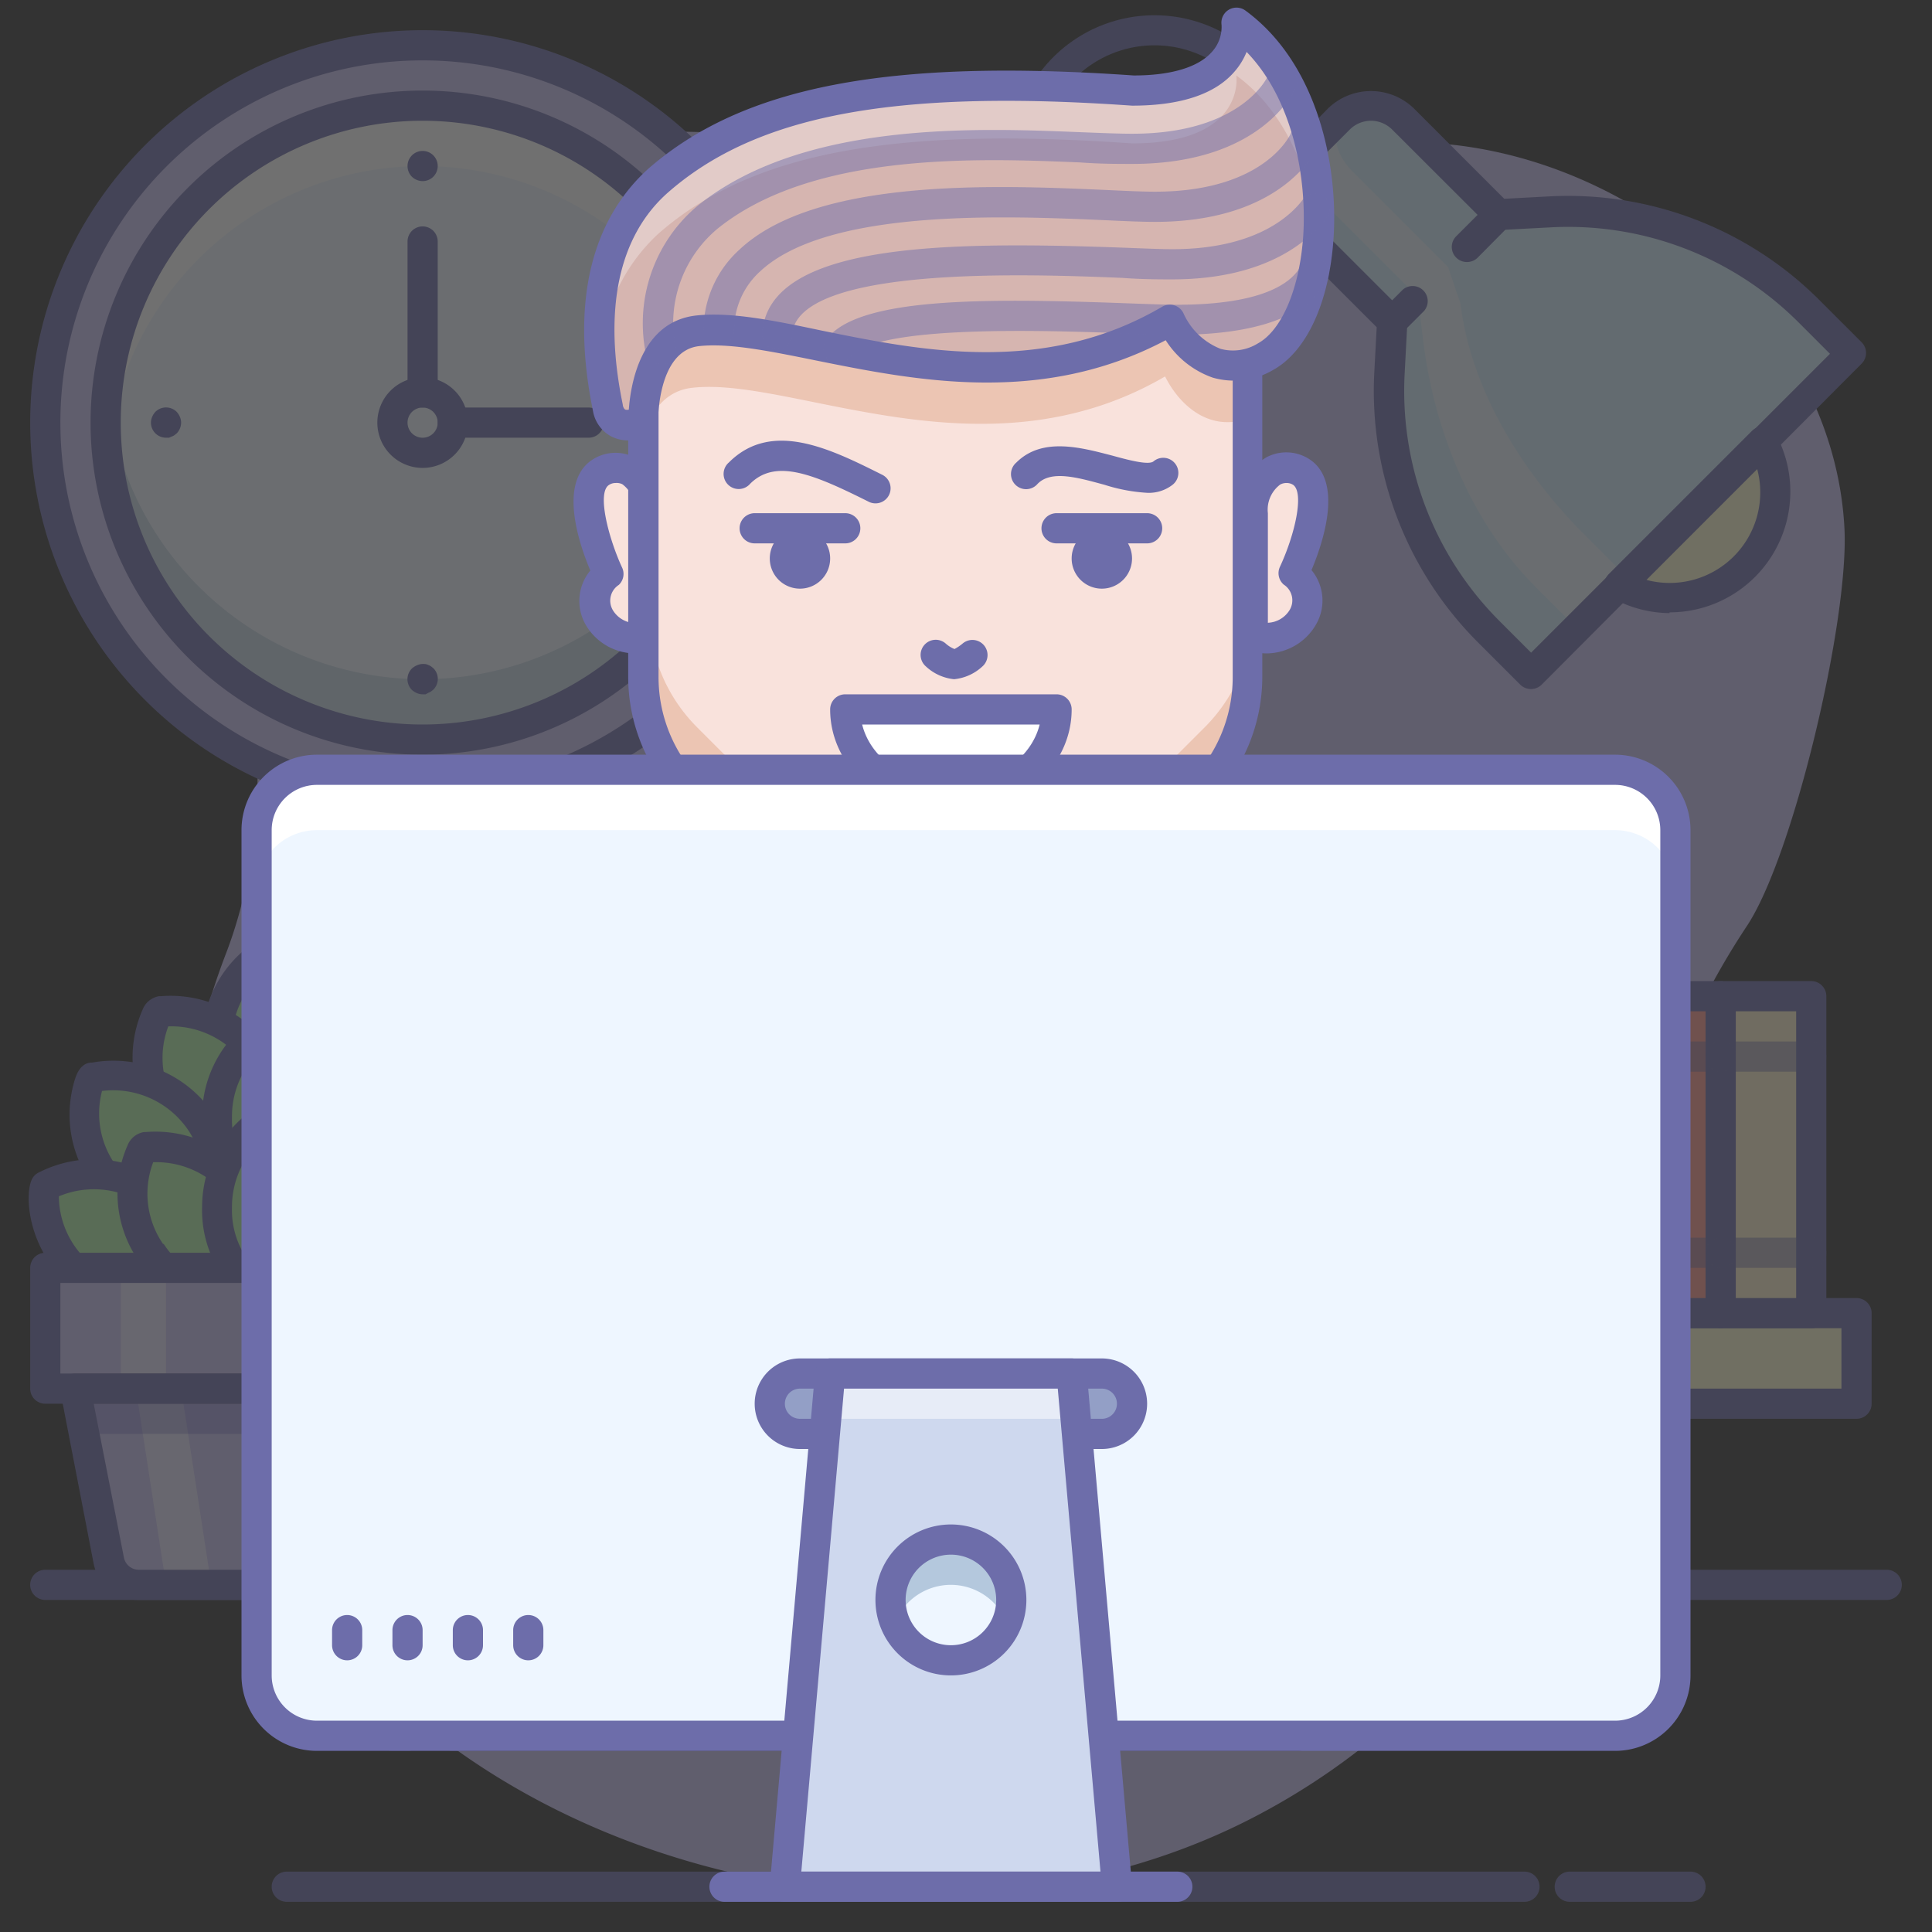<?xml version="1.0" ?><svg data-name="001" id="_001" viewBox="0 0 128 128" xmlns="http://www.w3.org/2000/svg"><rect x="0" y="0" width="128" height="128" fill="#333333" stroke="none"/><defs><style>.cls-1{opacity:0.3;}.cls-14,.cls-2{fill:#c9c1f5;}.cls-3{fill:#f2eed5;}.cls-4{fill:#6d6daa;}.cls-5{fill:#fffad1;}.cls-6{fill:#e0f3ff;}.cls-7{fill:#ff968c;}.cls-8{fill:#fff2cc;}.cls-9{fill:#eef6ff;}.cls-10{fill:#7595b5;}.cls-11,.cls-15{fill:#fff;}.cls-12{opacity:0.5;}.cls-13{fill:#b1f1a8;}.cls-14,.cls-15,.cls-16{fill-rule:evenodd;}.cls-16{fill:#554dad;}.cls-17{fill:#d4edff;}.cls-18{fill:#ced8ee;}.cls-19{fill:#f9e2dc;}.cls-20{fill:#cc7e54;}.cls-21{fill:#d6b5b0;}.cls-22{fill:#2b5c8e;}.cls-23{fill:#939fc6;}</style></defs><title/><g class="cls-1"><path class="cls-2" d="M15,63.1a45.86,45.86,0,0,0,4.65,42c13,19.54,43.09,26.13,63.79,15.1a45.87,45.87,0,0,0,24.16-36,50.29,50.29,0,0,1,8.13-22.84c3.09-4.64,6.78-20.29,6.47-26.35-.7-13.62-13.77-24.76-27.39-25.54a27.47,27.47,0,0,0-4.39.1c-10.93,1.13-22.06,9-31.3,3.07a24.75,24.75,0,0,0-6.38-2.92c-11.43-3.38-29.88,2.15-35,12.91a24.48,24.48,0,0,0-2,15C17.2,46.19,18.08,55,15,63.1Z"/><rect class="cls-3" height="21" width="6" x="84.01" y="66"/><path class="cls-4" d="M90,88H84a1,1,0,0,1-1-1V66a1,1,0,0,1,1-1h6a1,1,0,0,1,1,1V87A1,1,0,0,1,90,88Zm-5-2h4V67H85Z"/><rect class="cls-5" height="6" width="44" x="79.01" y="87"/><path class="cls-4" d="M123,94H79a1,1,0,0,1-1-1V87a1,1,0,0,1,1-1h44a1,1,0,0,1,1,1v6A1,1,0,0,1,123,94ZM80,92h42V88H80Z"/><rect class="cls-6" height="21" width="6" x="102.01" y="66"/><path class="cls-4" d="M108,88h-6a1,1,0,0,1-1-1V66a1,1,0,0,1,1-1h6a1,1,0,0,1,1,1V87A1,1,0,0,1,108,88Zm-5-2h4V67h-4Z"/><rect class="cls-7" height="21" width="6" x="108.01" y="66"/><path class="cls-4" d="M114,88h-6a1,1,0,0,1-1-1V66a1,1,0,0,1,1-1h6a1,1,0,0,1,1,1V87A1,1,0,0,1,114,88Zm-5-2h4V67h-4Z"/><rect class="cls-6" height="21" width="6" x="96.01" y="66"/><path class="cls-4" d="M102,88H96a1,1,0,0,1-1-1V66a1,1,0,0,1,1-1h6a1,1,0,0,1,1,1V87A1,1,0,0,1,102,88Zm-5-2h4V67H97Z"/><rect class="cls-7" height="21" width="6" x="90.01" y="66"/><path class="cls-4" d="M96,88H90a1,1,0,0,1-1-1V66a1,1,0,0,1,1-1h6a1,1,0,0,1,1,1V87A1,1,0,0,1,96,88Zm-5-2h4V67H91Z"/><rect class="cls-8" height="21" width="6" x="114.01" y="66"/><path class="cls-4" d="M120,88h-6a1,1,0,0,1-1-1V66a1,1,0,0,1,1-1h6a1,1,0,0,1,1,1V87A1,1,0,0,1,120,88Zm-5-2h4V67h-4Z"/><path class="cls-4" d="M101,126H19a1,1,0,0,1,0-2h82a1,1,0,0,1,0,2Z"/><path class="cls-4" d="M112,126h-8a1,1,0,0,1,0-2h8a1,1,0,0,1,0,2Z"/><path class="cls-4" d="M125,106H3a1,1,0,0,1,0-2H125a1,1,0,0,1,0,2Z"/><circle class="cls-2" cx="28" cy="28" r="25"/><circle class="cls-9" cx="28" cy="28" r="21"/><g class="cls-1"><path class="cls-10" d="M28,45A21,21,0,0,1,7.11,26.09C7,26.72,7,27.36,7,28a21,21,0,0,0,42,0c0-.64,0-1.28-.11-1.91A21,21,0,0,1,28,45Z"/></g><path class="cls-11" d="M28,11A21,21,0,0,1,48.89,29.91C49,29.28,49,28.64,49,28A21,21,0,0,0,7,28c0,.64,0,1.28.11,1.91A21,21,0,0,1,28,11Z"/><path class="cls-4" d="M28,54A26,26,0,1,1,54,28,26,26,0,0,1,28,54ZM28,4A24,24,0,1,0,52,28,24,24,0,0,0,28,4Z"/><path class="cls-4" d="M28,50A22,22,0,1,1,50,28,22,22,0,0,1,28,50ZM28,8A20,20,0,1,0,48,28,20,20,0,0,0,28,8Z"/><path class="cls-4" d="M28,12a1.05,1.05,0,0,1-.71-.29A1,1,0,0,1,27,11a1,1,0,1,1,1,1Z"/><path class="cls-4" d="M28,46a1,1,0,0,1-.38-.08,1.16,1.16,0,0,1-.33-.21,1,1,0,0,1,0-1.42,1.15,1.15,0,0,1,.33-.21A1,1,0,0,1,28.2,44a.63.63,0,0,1,.18.06.76.76,0,0,1,.18.09l.15.12a1,1,0,0,1,0,1.42l-.15.12a.76.76,0,0,1-.18.09L28.2,46Z"/><path class="cls-4" d="M45,29a.84.84,0,0,1-.38-.08,1.16,1.16,0,0,1-.33-.21A1.05,1.05,0,0,1,44,28a1,1,0,0,1,.08-.38.91.91,0,0,1,.54-.54,1,1,0,0,1,1.09.21,1.16,1.16,0,0,1,.21.33A.84.84,0,0,1,46,28a1,1,0,0,1-1,1Z"/><path class="cls-4" d="M11,29a1,1,0,0,1-1-1,1,1,0,0,1,.08-.38,1.15,1.15,0,0,1,.21-.33,1,1,0,0,1,1.42,0,1.16,1.16,0,0,1,.21.33A1,1,0,0,1,12,28a1.05,1.05,0,0,1-.29.71l-.15.12a.76.76,0,0,1-.18.09L11.2,29Z"/><path class="cls-4" d="M28,31a3,3,0,1,1,3-3A3,3,0,0,1,28,31Zm0-4a1,1,0,1,0,1,1A1,1,0,0,0,28,27Z"/><path class="cls-4" d="M28,27a1,1,0,0,1-1-1V16a1,1,0,0,1,2,0V26A1,1,0,0,1,28,27Z"/><path class="cls-4" d="M39,29H30a1,1,0,0,1,0-2h9a1,1,0,0,1,0,2Z"/><path class="cls-4" d="M86,116H30a1,1,0,0,1,0-2H86a1,1,0,0,1,0,2Z"/><path class="cls-4" d="M27,116H26a1,1,0,0,1,0-2h1a1,1,0,0,1,0,2Z"/><g class="cls-12"><path class="cls-4" d="M96,71H90a1,1,0,1,1,0-2h6a1,1,0,0,1,0,2Z"/><path class="cls-4" d="M96,84H90a1,1,0,1,1,0-2h6a1,1,0,0,1,0,2Z"/></g><g class="cls-12"><path class="cls-4" d="M102,71H96a1,1,0,1,1,0-2h6a1,1,0,0,1,0,2Z"/><path class="cls-4" d="M102,84H96a1,1,0,1,1,0-2h6a1,1,0,0,1,0,2Z"/></g><g class="cls-12"><path class="cls-4" d="M90,71H84a1,1,0,1,1,0-2h6a1,1,0,0,1,0,2Z"/><path class="cls-4" d="M90,84H84a1,1,0,1,1,0-2h6a1,1,0,0,1,0,2Z"/></g><g class="cls-12"><path class="cls-4" d="M114,71h-6a1,1,0,0,1,0-2h6a1,1,0,0,1,0,2Z"/><path class="cls-4" d="M114,84h-6a1,1,0,0,1,0-2h6a1,1,0,0,1,0,2Z"/></g><g class="cls-12"><path class="cls-4" d="M120,71h-6a1,1,0,0,1,0-2h6a1,1,0,0,1,0,2Z"/><path class="cls-4" d="M120,84h-6a1,1,0,0,1,0-2h6a1,1,0,0,1,0,2Z"/></g><g class="cls-12"><path class="cls-4" d="M108,71h-6a1,1,0,0,1,0-2h6a1,1,0,0,1,0,2Z"/><path class="cls-4" d="M108,84h-6a1,1,0,0,1,0-2h6a1,1,0,0,1,0,2Z"/></g><path class="cls-13" d="M14.37,69c.05-4.35,3.63-6.23,3.63-6a7.05,7.05,0,0,1,3.63,6.19A6.34,6.34,0,0,1,17.82,75,6.66,6.66,0,0,1,14.37,69Z"/><path class="cls-4" d="M17.82,76a1,1,0,0,1-.43-.1,7.62,7.62,0,0,1-4-6.93,7.86,7.86,0,0,1,3.69-6.68,1.43,1.43,0,0,1,1.44-.15l.1.07a8,8,0,0,1,4,7,7.29,7.29,0,0,1-4.45,6.71A1,1,0,0,1,17.82,76Zm.07-11.88A5.88,5.88,0,0,0,15.37,69a5.65,5.65,0,0,0,2.5,4.88,5.28,5.28,0,0,0,2.76-4.67A6,6,0,0,0,17.89,64.12ZM14.37,69h0Z"/><path class="cls-13" d="M11,74c-2.41-3.62-.52-7.2-.36-7a7.05,7.05,0,0,1,6.49,3.06A6.34,6.34,0,0,1,17.24,77,6.66,6.66,0,0,1,11,74Z"/><path class="cls-4" d="M16.61,78a7.61,7.61,0,0,1-6.45-3.5h0a7.86,7.86,0,0,1-.72-7.59A1.43,1.43,0,0,1,10.54,66h.12a8,8,0,0,1,7.28,3.51,7.29,7.29,0,0,1,.11,8,1,1,0,0,1-.67.42A5.52,5.52,0,0,1,16.61,78Zm-4.78-4.61A5.62,5.62,0,0,0,16.64,76a5.28,5.28,0,0,0-.35-5.41A6,6,0,0,0,11.15,68a5.88,5.88,0,0,0,.67,5.44Z"/><path class="cls-13" d="M7.2,78.25c-2.75-3.36-1.22-7.11-1-6.89a7.05,7.05,0,0,1,6.76,2.41,6.34,6.34,0,0,1,.79,6.88A6.66,6.66,0,0,1,7.2,78.25Z"/><path class="cls-4" d="M12.43,81.78a7.58,7.58,0,0,1-6-2.9h0A7.86,7.86,0,0,1,5,71.4c.1-.28.35-.93,1-1H6.1a8,8,0,0,1,7.59,2.79,7.3,7.3,0,0,1,.89,8,1,1,0,0,1-.63.48A6.62,6.62,0,0,1,12.43,81.78ZM8,77.62a5.68,5.68,0,0,0,5,2.14,5.28,5.28,0,0,0-.88-5.35,6,6,0,0,0-5.36-2.13A5.88,5.88,0,0,0,8,77.62Z"/><path class="cls-13" d="M25,74c2.41-3.62.52-7.2.36-7a7.05,7.05,0,0,0-6.49,3.06A6.34,6.34,0,0,0,18.76,77,6.66,6.66,0,0,0,25,74Z"/><path class="cls-4" d="M19.39,78a5.52,5.52,0,0,1-.78,0,1,1,0,0,1-.67-.42,7.3,7.3,0,0,1,.11-8A8,8,0,0,1,25.34,66h.12a1.43,1.43,0,0,1,1.11.93,7.86,7.86,0,0,1-.72,7.59h0A7.61,7.61,0,0,1,19.39,78Zm0-2a5.62,5.62,0,0,0,4.81-2.62A5.88,5.88,0,0,0,24.85,68a6,6,0,0,0-5.13,2.65A5.28,5.28,0,0,0,19.36,76ZM25,74h0Z"/><path class="cls-13" d="M28.83,78.22c2.71-3.4,1.13-7.13,1-6.91a7.05,7.05,0,0,0-6.72,2.5,6.34,6.34,0,0,0-.71,6.89A6.66,6.66,0,0,0,28.83,78.22Z"/><path class="cls-4" d="M23.54,81.81a6.48,6.48,0,0,1-1.43-.14,1,1,0,0,1-.63-.47,7.29,7.29,0,0,1,.79-8,8,8,0,0,1,7.65-2.86,1,1,0,0,1,.52.21c.85.68,1.93,4.83-.84,8.31h0A7.59,7.59,0,0,1,23.54,81.81Zm-.51-2a5.65,5.65,0,0,0,5-2.2h0a5.88,5.88,0,0,0,1.13-5.36,6,6,0,0,0-5.34,2.2A5.3,5.3,0,0,0,23,79.79Zm5.8-1.58h0Z"/><path class="cls-13" d="M14.37,74c.05-4.35,3.63-6.23,3.63-6a7.05,7.05,0,0,1,3.63,6.19A6.34,6.34,0,0,1,17.82,80,6.66,6.66,0,0,1,14.37,74Z"/><path class="cls-4" d="M17.82,81a1,1,0,0,1-.43-.1,7.62,7.62,0,0,1-4-6.93,7.86,7.86,0,0,1,3.69-6.67,1.43,1.43,0,0,1,1.44-.15l.1.07a8,8,0,0,1,4,7,7.29,7.29,0,0,1-4.45,6.71A1,1,0,0,1,17.82,81Zm.07-11.88A5.88,5.88,0,0,0,15.37,74a5.65,5.65,0,0,0,2.5,4.88,5.28,5.28,0,0,0,2.76-4.67A6,6,0,0,0,17.89,69.12Z"/><path class="cls-13" d="M5.91,84.9c-3.56-2.5-3.09-6.52-2.86-6.36a7.05,7.05,0,0,1,7.16.5,6.34,6.34,0,0,1,2.62,6.41A6.66,6.66,0,0,1,5.91,84.9Z"/><path class="cls-4" d="M9.8,87.18a7.65,7.65,0,0,1-4.46-1.46h0C1.69,83.17,1.56,78.88,2.19,78a1,1,0,0,1,.44-.35,8,8,0,0,1,8.15.59,7.3,7.3,0,0,1,3,7.46,1,1,0,0,1-.47.63A7.56,7.56,0,0,1,9.8,87.18Zm-3.31-3.1a5.66,5.66,0,0,0,5.44.69,5.28,5.28,0,0,0-2.29-4.91,6,6,0,0,0-5.74-.6,5.88,5.88,0,0,0,2.6,4.83Z"/><path class="cls-13" d="M30,84.9c3.56-2.5,3.09-6.52,2.86-6.36a7.05,7.05,0,0,0-7.16.5,6.34,6.34,0,0,0-2.62,6.41A6.66,6.66,0,0,0,30,84.9Z"/><path class="cls-4" d="M26.1,87.18a7.58,7.58,0,0,1-3.53-.86,1,1,0,0,1-.47-.63,7.3,7.3,0,0,1,3-7.46,8,8,0,0,1,8.15-.59,1,1,0,0,1,.44.35c.63.89.49,5.17-3.15,7.73h0A7.65,7.65,0,0,1,26.1,87.18ZM24,84.78a5.66,5.66,0,0,0,5.44-.69h0A5.88,5.88,0,0,0,32,79.26a6,6,0,0,0-5.74.61A5.28,5.28,0,0,0,24,84.78Zm6,.13h0Z"/><path class="cls-13" d="M10,83c-2.41-3.62-.52-7.2-.36-7a7.05,7.05,0,0,1,6.49,3.06A6.34,6.34,0,0,1,16.24,86,6.66,6.66,0,0,1,10,83Z"/><path class="cls-4" d="M15.61,87a7.61,7.61,0,0,1-6.45-3.5h0a7.86,7.86,0,0,1-.72-7.59A1.43,1.43,0,0,1,9.54,75h.12a8,8,0,0,1,7.28,3.51,7.29,7.29,0,0,1,.11,8,1,1,0,0,1-.67.42A5.52,5.52,0,0,1,15.61,87Zm-4.78-4.61A5.64,5.64,0,0,0,15.64,85a5.28,5.28,0,0,0-.35-5.41A6,6,0,0,0,10.15,77a5.88,5.88,0,0,0,.67,5.44Z"/><path class="cls-13" d="M26,83c2.41-3.62.52-7.2.36-7a7.05,7.05,0,0,0-6.49,3.06A6.34,6.34,0,0,0,19.76,86,6.66,6.66,0,0,0,26,83Z"/><path class="cls-4" d="M20.39,87a5.52,5.52,0,0,1-.78,0,1,1,0,0,1-.67-.42,7.3,7.3,0,0,1,.11-8A8,8,0,0,1,26.34,75h.12a1.43,1.43,0,0,1,1.11.93,7.86,7.86,0,0,1-.72,7.59h0A7.61,7.61,0,0,1,20.39,87Zm0-2a5.59,5.59,0,0,0,4.81-2.62A5.88,5.88,0,0,0,25.85,77a6,6,0,0,0-5.13,2.65A5.28,5.28,0,0,0,20.36,85ZM26,83h0Z"/><path class="cls-13" d="M14.37,80c.05-4.35,3.63-6.23,3.63-6a7.05,7.05,0,0,1,3.63,6.19A6.34,6.34,0,0,1,17.82,86,6.66,6.66,0,0,1,14.37,80Z"/><path class="cls-4" d="M17.82,87a1,1,0,0,1-.43-.1,7.62,7.62,0,0,1-4-6.93,7.86,7.86,0,0,1,3.69-6.67,1.43,1.43,0,0,1,1.44-.15l.1.07a8,8,0,0,1,4,7,7.29,7.29,0,0,1-4.45,6.71A1,1,0,0,1,17.82,87Zm.07-11.88A5.88,5.88,0,0,0,15.37,80a5.65,5.65,0,0,0,2.5,4.88,5.28,5.28,0,0,0,2.76-4.67A6,6,0,0,0,17.89,75.12Z"/><path class="cls-14" d="M26.85,105H9.15a2,2,0,0,1-2-1.62L5,92H31l-2.19,11.38A2,2,0,0,1,26.85,105Z"/><g class="cls-12"><polygon class="cls-15" points="14 105 11 105 9 92 12 92 14 105"/></g><g class="cls-1"><polygon class="cls-16" points="30.42 95 31 92 5 92 5.58 95 30.42 95"/></g><rect class="cls-2" height="8" width="30" x="3" y="84"/><g class="cls-12"><rect class="cls-11" height="8" width="3" x="8" y="84"/></g><path class="cls-4" d="M26.85,106H9.15a3,3,0,0,1-2.95-2.43L4,92.19A1,1,0,0,1,5,91H31a1,1,0,0,1,1,1.19l-2.19,11.38A3,3,0,0,1,26.85,106ZM6.21,93l2,10.19a1,1,0,0,0,1,.81h17.7a1,1,0,0,0,1-.81l2-10.19Z"/><path class="cls-4" d="M33,93H3a1,1,0,0,1-1-1V84a1,1,0,0,1,1-1H33a1,1,0,0,1,1,1v8A1,1,0,0,1,33,93ZM4,91H32V85H4Z"/><path class="cls-5" d="M107.3,38.78a7,7,0,0,0,9.48-9.48Z"/><path class="cls-17" d="M99.31,14.24,92.95,7.88a3,3,0,0,0-4.24,0l-2.83,2.83a3,3,0,0,0,0,4.24l6.36,6.36-.18,3.42a22.53,22.53,0,0,0,6.57,17.11l2.81,2.81,21.21-21.21-2.81-2.81a22.53,22.53,0,0,0-17.11-6.57Z"/><g class="cls-12"><path class="cls-11" d="M96.76,20.11l-.82-2.42-6.36-6.36c-1.17-1.17-1.45-2.79-.62-3.62l-2,2c-.83.83-.55,2.45.62,3.62l6.36,6.36.35,2.89c.65,5.39,2.9,11.75,7.41,16.27l2.81,2.81,3.35-3.35-2.81-2.81C100.54,31,97.41,25.5,96.76,20.11Z"/></g><path class="cls-4" d="M101.43,45.65h0a1,1,0,0,1-.71-.29l-2.81-2.81a23.56,23.56,0,0,1-6.86-17.87l.16-3-6-6a4,4,0,0,1,0-5.66L88,7.17a4.09,4.09,0,0,1,5.66,0l6,6,3-.16a23.55,23.55,0,0,1,17.87,6.86l2.81,2.81a1,1,0,0,1,0,1.41L102.14,45.36A1,1,0,0,1,101.43,45.65ZM90.83,8a2,2,0,0,0-1.41.59l-2.83,2.83a2,2,0,0,0,0,2.83l6.36,6.36a1,1,0,0,1,.29.76l-.18,3.42a21.56,21.56,0,0,0,6.28,16.35l2.1,2.1,19.8-19.8-2.1-2.1a21.58,21.58,0,0,0-16.35-6.28l-3.42.18a1,1,0,0,1-.76-.29L92.24,8.59A2,2,0,0,0,90.83,8Z"/><path class="cls-4" d="M92.24,22.31a1,1,0,0,1-.71-1.71l1.41-1.41a1,1,0,0,1,1.41,1.41L92.95,22A1,1,0,0,1,92.24,22.31Z"/><path class="cls-4" d="M97.19,17.36a1,1,0,0,1-.71-1.71l2.12-2.12A1,1,0,0,1,100,14.95L97.9,17.07A1,1,0,0,1,97.19,17.36Z"/><path class="cls-4" d="M110.61,40.62a7.94,7.94,0,0,1-3.79-1,1,1,0,0,1-.23-1.59l9.48-9.48a1,1,0,0,1,1.59.23,8,8,0,0,1-7.05,11.79Zm-1.53-2.2a6,6,0,0,0,7.34-7.34Z"/><path class="cls-4" d="M68,103a1,1,0,0,1-1-1V10.49A9.49,9.49,0,0,1,83.19,3.78l4.51,4.51a1,1,0,0,1-1.41,1.41L81.78,5.19A7.49,7.49,0,0,0,69,10.49V102A1,1,0,0,1,68,103Z"/><path class="cls-18" d="M82,104.93H54v-2a2,2,0,0,1,2-2H80a2,2,0,0,1,2,2Z"/><path class="cls-4" d="M82,105.93H54a1,1,0,0,1-1-1v-2a3,3,0,0,1,3-3H80a3,3,0,0,1,3,3v2A1,1,0,0,1,82,105.93Zm-27-2H81v-1a1,1,0,0,0-1-1H56a1,1,0,0,0-1,1Z"/></g><path class="cls-19" d="M83,42.14V34c0-2.7,2-3.57,3.24-2.7,2,1.38-.54,6.68-.54,6.68C88,40,85.56,43,83,42.14Z"/><path class="cls-4" d="M83.92,43.29a3.87,3.87,0,0,1-1.24-.21,1,1,0,0,1-.68-.95V34a3.94,3.94,0,0,1,1.9-3.7,2.81,2.81,0,0,1,2.92.17c2.19,1.53.8,5.57.07,7.3a3.16,3.16,0,0,1,.29,3.62A3.81,3.81,0,0,1,83.92,43.29ZM85.22,32a.86.86,0,0,0-.4.1A2.08,2.08,0,0,0,84,34v7.26a1.77,1.77,0,0,0,1.45-.86,1.24,1.24,0,0,0-.4-1.67,1,1,0,0,1-.25-1.18c1-2.15,1.62-4.91.87-5.43A.79.79,0,0,0,85.22,32Z"/><path class="cls-19" d="M43,42.14V34c0-2.7-2-3.57-3.24-2.7-2,1.38.54,6.68.54,6.68C38,40,40.44,43,43,42.14Z"/><path class="cls-4" d="M42.08,43.29a3.81,3.81,0,0,1-3.26-1.87,3.16,3.16,0,0,1,.29-3.62c-.73-1.73-2.12-5.77.07-7.3a2.81,2.81,0,0,1,2.92-.17A3.94,3.94,0,0,1,44,34v8.11a1,1,0,0,1-.68.95A3.87,3.87,0,0,1,42.08,43.29ZM43,42.14h0ZM40.78,32a.78.78,0,0,0-.45.14c-.79.55,0,3.53.87,5.43A1,1,0,0,1,41,38.75a1.24,1.24,0,0,0-.4,1.67,1.77,1.77,0,0,0,1.45.86V34a2.08,2.08,0,0,0-.82-1.92A.86.86,0,0,0,40.78,32Z"/><path class="cls-19" d="M65.12,62.31h-5a10.87,10.87,0,0,1-7.68-3.18L45.81,52.5a10.87,10.87,0,0,1-3.18-7.68V25.19A11.88,11.88,0,0,1,54.5,13.31H70.75A11.88,11.88,0,0,1,82.63,25.19V44.81a10.87,10.87,0,0,1-3.18,7.68l-6.63,6.63A10.87,10.87,0,0,1,65.12,62.31Z"/><g class="cls-1"><path class="cls-20" d="M73.18,54.82A10.87,10.87,0,0,1,65.5,58h-5a10.87,10.87,0,0,1-7.68-3.18l-6.63-6.63A10.87,10.87,0,0,1,43,40.5v4a10.87,10.87,0,0,0,3.18,7.68l6.63,6.63A10.87,10.87,0,0,0,60.5,62h5a10.87,10.87,0,0,0,7.68-3.18l6.63-6.63A10.87,10.87,0,0,0,83,44.5v-4a10.87,10.87,0,0,1-3.18,7.68Z"/></g><g class="cls-1"><path class="cls-20" d="M42.63,29V25.19A11.88,11.88,0,0,1,54.5,13.31H70.75A11.88,11.88,0,0,1,82.63,25.19v2.56c-2.61.87-4.54-1-5.44-2.81-12,7-24.66,0-31.31.75C43.95,25.89,43,27.49,42.63,29Z"/></g><path class="cls-4" d="M65.12,63.31h-5a11.79,11.79,0,0,1-8.39-3.48L45.1,53.2a11.79,11.79,0,0,1-3.48-8.39V25.19A12.89,12.89,0,0,1,54.5,12.31H70.75A12.89,12.89,0,0,1,83.63,25.19V44.81a11.79,11.79,0,0,1-3.48,8.39l-6.63,6.63A11.79,11.79,0,0,1,65.12,63.31Zm-10.62-49A10.89,10.89,0,0,0,43.63,25.19V44.81a9.8,9.8,0,0,0,2.89,7l6.63,6.63a9.8,9.8,0,0,0,7,2.89h5a9.8,9.8,0,0,0,7-2.89l6.63-6.63a9.8,9.8,0,0,0,2.89-7V25.19A10.89,10.89,0,0,0,70.75,14.31Z"/><path class="cls-21" d="M81.91,1.5S82.6,6,75,6C59.85,4.94,50,6.37,43.6,12c-3,2.68-4.89,7.44-3.34,15,.37,1.82,2.34,1,2.34,1s-.11-5.66,3.63-6.06c6.65-.72,19.31,6.25,31.31-.75,1,2,3.25,4.11,6.31,2.44C88.66,21,89.1,6.75,81.91,1.5Z"/><g class="cls-1"><path class="cls-11" d="M81.91,5S82.6,9.5,75,9.5C59.85,8.44,50,9.87,43.6,15.5a12,12,0,0,0-3.82,8.19C39.32,18,41,14.26,43.6,12,50,6.37,59.85,4.94,75,6c7.56,0,6.88-4.5,6.88-4.5C86.2,4.63,87.78,11,87.32,16.13,87,11.86,85.27,7.45,81.91,5Z"/></g><path class="cls-4" d="M41.65,29.18a2.5,2.5,0,0,1-1.18-.28,2.36,2.36,0,0,1-1.19-1.71c-1.82-8.91,1-13.59,3.66-16C49.19,5.73,58.81,3.86,75.11,5c2.46,0,4.28-.54,5.18-1.56a2.45,2.45,0,0,0,.64-1.8A1,1,0,0,1,82.5.69C87.32,4.21,88.67,11,88.35,15.79c-.28,4.24-1.78,7.49-4,8.72a5.12,5.12,0,0,1-4,.51,6.07,6.07,0,0,1-3.12-2.48C69,26.89,60.69,25.22,54,23.87c-3.06-.62-5.7-1.15-7.67-.94-2.8.3-2.73,5-2.73,5a1,1,0,0,1-.62.94A3.73,3.73,0,0,1,41.65,29.18Zm25-22.5C55.87,6.68,49,8.6,44.26,12.75c-3.27,2.88-4.31,7.74-3,14.05,0,.11.07.29.17.34a.51.51,0,0,0,.23,0c.13-1.79.84-5.85,4.49-6.24,2.28-.24,5.06.32,8.28,1C61,23.24,69.19,24.9,77,20.32a1,1,0,0,1,1.4.42,4.52,4.52,0,0,0,2.46,2.37,3.13,3.13,0,0,0,2.48-.36c1.59-.87,2.76-3.65,3-7.09.25-3.78-.63-9-3.75-12.22a4.56,4.56,0,0,1-.78,1.28C80.53,6.23,78.24,7,75,7,72,6.79,69.24,6.68,66.68,6.68Z"/><g class="cls-12"><path class="cls-4" d="M43.76,24.12a1,1,0,0,1-1-.84,10.15,10.15,0,0,1,3.51-9.69c7-5.59,18.48-5.11,25.36-4.83,1.32.05,2.46.1,3.39.1,7.31,0,9-3.83,9-3.87a1,1,0,1,1,1.85.77c-.09.21-2.23,5.1-10.86,5.1-1,0-2.13,0-3.47-.1-6.6-.27-17.65-.73-24,4.39A8.18,8.18,0,0,0,44.75,23a1,1,0,0,1-.83,1.15Z"/><path class="cls-4" d="M47.61,22.87h0a1,1,0,0,1-1-1A7.22,7.22,0,0,1,49,16.53c5.1-4.79,17.15-4.26,24.35-3.94,1.28.06,2.39.11,3.17.11,7.31,0,9-3.83,9-3.87a1,1,0,1,1,1.85.77c-.09.21-2.23,5.1-10.86,5.1-.82,0-2-.05-3.26-.11-6.43-.28-18.41-.82-22.9,3.4a5.22,5.22,0,0,0-1.71,3.9A1,1,0,0,1,47.61,22.87Z"/><path class="cls-4" d="M51.5,23.15h-.06a1,1,0,0,1-.94-1.06C50.88,16,63.06,16,74.45,16.41c1.34.05,2.45.1,3.22.1,5.7,0,8-2.37,8.72-3.39A1,1,0,0,1,88,14.27c-1.12,1.58-4,4.24-10.35,4.24-.8,0-2,0-3.31-.1-5.9-.24-21.58-.87-21.87,3.8A1,1,0,0,1,51.5,23.15Z"/><path class="cls-4" d="M55.54,24.11a1,1,0,0,1-.81-1.58c2-2.85,10.53-2.78,19.82-2.44,1.41.05,2.6.1,3.43.1,6,0,7.7-1.61,8.2-2.58a1,1,0,0,1,1.77.92c-.87,1.67-3.3,3.65-10,3.65-.85,0-2.07,0-3.51-.1-4.95-.18-16.54-.6-18.12,1.6A1,1,0,0,1,55.54,24.11Z"/></g><path class="cls-4" d="M63.21,45a3.21,3.21,0,0,1-1.88-.86,1,1,0,0,1,1.33-1.5,1.89,1.89,0,0,0,.58.36,3.17,3.17,0,0,0,.52-.35,1,1,0,1,1,1.33,1.5A3.21,3.21,0,0,1,63.21,45Z"/><path class="cls-4" d="M76,32.65a11.42,11.42,0,0,1-2.82-.53c-1.74-.47-3.53-1-4.44-.06a1,1,0,1,1-1.41-1.41c1.72-1.72,4.3-1,6.38-.46.95.26,2.37.65,2.71.38a1,1,0,1,1,1.25,1.56A2.56,2.56,0,0,1,76,32.65Z"/><path class="cls-4" d="M53,39a2,2,0,1,1,2-2A2,2,0,0,1,53,39Zm0-2h0Zm0,0h0Zm0,0h0Zm0,0h0Zm0,0h0Zm0,0h0Zm0,0h0Zm0,0h0Z"/><path class="cls-4" d="M58,33.35a1,1,0,0,1-.45-.11c-3.64-1.82-6.15-2.88-7.85-1.19a1,1,0,1,1-1.41-1.41c2.84-2.84,6.73-.9,10.15.81A1,1,0,0,1,58,33.35Z"/><path class="cls-4" d="M73,39a2,2,0,1,1,2-2A2,2,0,0,1,73,39Zm0-2h0Zm0,0h0Zm0,0h0Zm0,0h0Zm0,0h0Zm0,0h0Zm0,0h0Zm0,0h0Z"/><path class="cls-4" d="M76,36H70a1,1,0,0,1,0-2h6a1,1,0,0,1,0,2Z"/><path class="cls-4" d="M56,36H50a1,1,0,0,1,0-2h6a1,1,0,0,1,0,2Z"/><path class="cls-4" d="M65,58a1,1,0,0,1-.75-.34,2.42,2.42,0,0,0-2.49,0,1,1,0,1,1-1.51-1.31,4.19,4.19,0,0,1,5.51,0A1,1,0,0,1,65,58Z"/><path class="cls-11" d="M70,47c0,3.31-3.13,6-7,6s-7-2.69-7-6Z"/><path class="cls-4" d="M63,54c-4.41,0-8-3.14-8-7a1,1,0,0,1,1-1H70a1,1,0,0,1,1,1C71,50.86,67.41,54,63,54Zm-5.88-6c.56,2.28,3,4,5.88,4s5.32-1.72,5.88-4Z"/><rect class="cls-9" height="64" rx="4" ry="4" width="94" x="17" y="51"/><path class="cls-11" d="M107,51H21a4,4,0,0,0-4,4v4a4,4,0,0,1,4-4h86a4,4,0,0,1,4,4V55A4,4,0,0,0,107,51Z"/><g class="cls-1"><path class="cls-22" d="M63,105a4,4,0,0,1,3.7,2.5,4,4,0,1,0-7.41,0A4,4,0,0,1,63,105Z"/></g><path class="cls-4" d="M107,116H21a5,5,0,0,1-5-5V55a5,5,0,0,1,5-5h86a5,5,0,0,1,5,5v56A5,5,0,0,1,107,116ZM21,52a3,3,0,0,0-3,3v56a3,3,0,0,0,3,3h86a3,3,0,0,0,3-3V55a3,3,0,0,0-3-3Z"/><rect class="cls-23" height="4" rx="2" ry="2" width="24" x="51" y="91"/><path class="cls-4" d="M73,96H53a3,3,0,0,1,0-6H73a3,3,0,0,1,0,6ZM53,92a1,1,0,0,0,0,2H73a1,1,0,0,0,0-2Z"/><path class="cls-4" d="M23,110a1,1,0,0,1-1-1v-1a1,1,0,1,1,2,0v1A1,1,0,0,1,23,110Z"/><path class="cls-4" d="M27,110a1,1,0,0,1-1-1v-1a1,1,0,1,1,2,0v1A1,1,0,0,1,27,110Z"/><path class="cls-4" d="M31,110a1,1,0,0,1-1-1v-1a1,1,0,1,1,2,0v1A1,1,0,0,1,31,110Z"/><path class="cls-4" d="M35,110a1,1,0,0,1-1-1v-1a1,1,0,1,1,2,0v1A1,1,0,0,1,35,110Z"/><path class="cls-18" d="M71,91H55l-3,34H74Zm-8,19a4,4,0,1,1,4-4A4,4,0,0,1,63,110Z"/><g class="cls-12"><polygon class="cls-11" points="71.27 94 71 91 55 91 54.73 94 71.27 94"/></g><path class="cls-4" d="M74,126H52a1,1,0,0,1-1-1.09l3-34A1,1,0,0,1,55,90H71a1,1,0,0,1,1,.91l3,34A1,1,0,0,1,74,126Zm-20.91-2H72.91L70.08,92H55.92ZM63,111a5,5,0,1,1,5-5A5,5,0,0,1,63,111Zm0-8a3,3,0,1,0,3,3A3,3,0,0,0,63,103Z"/><path class="cls-4" d="M78,126H48a1,1,0,0,1,0-2H78a1,1,0,0,1,0,2Z"/></svg>